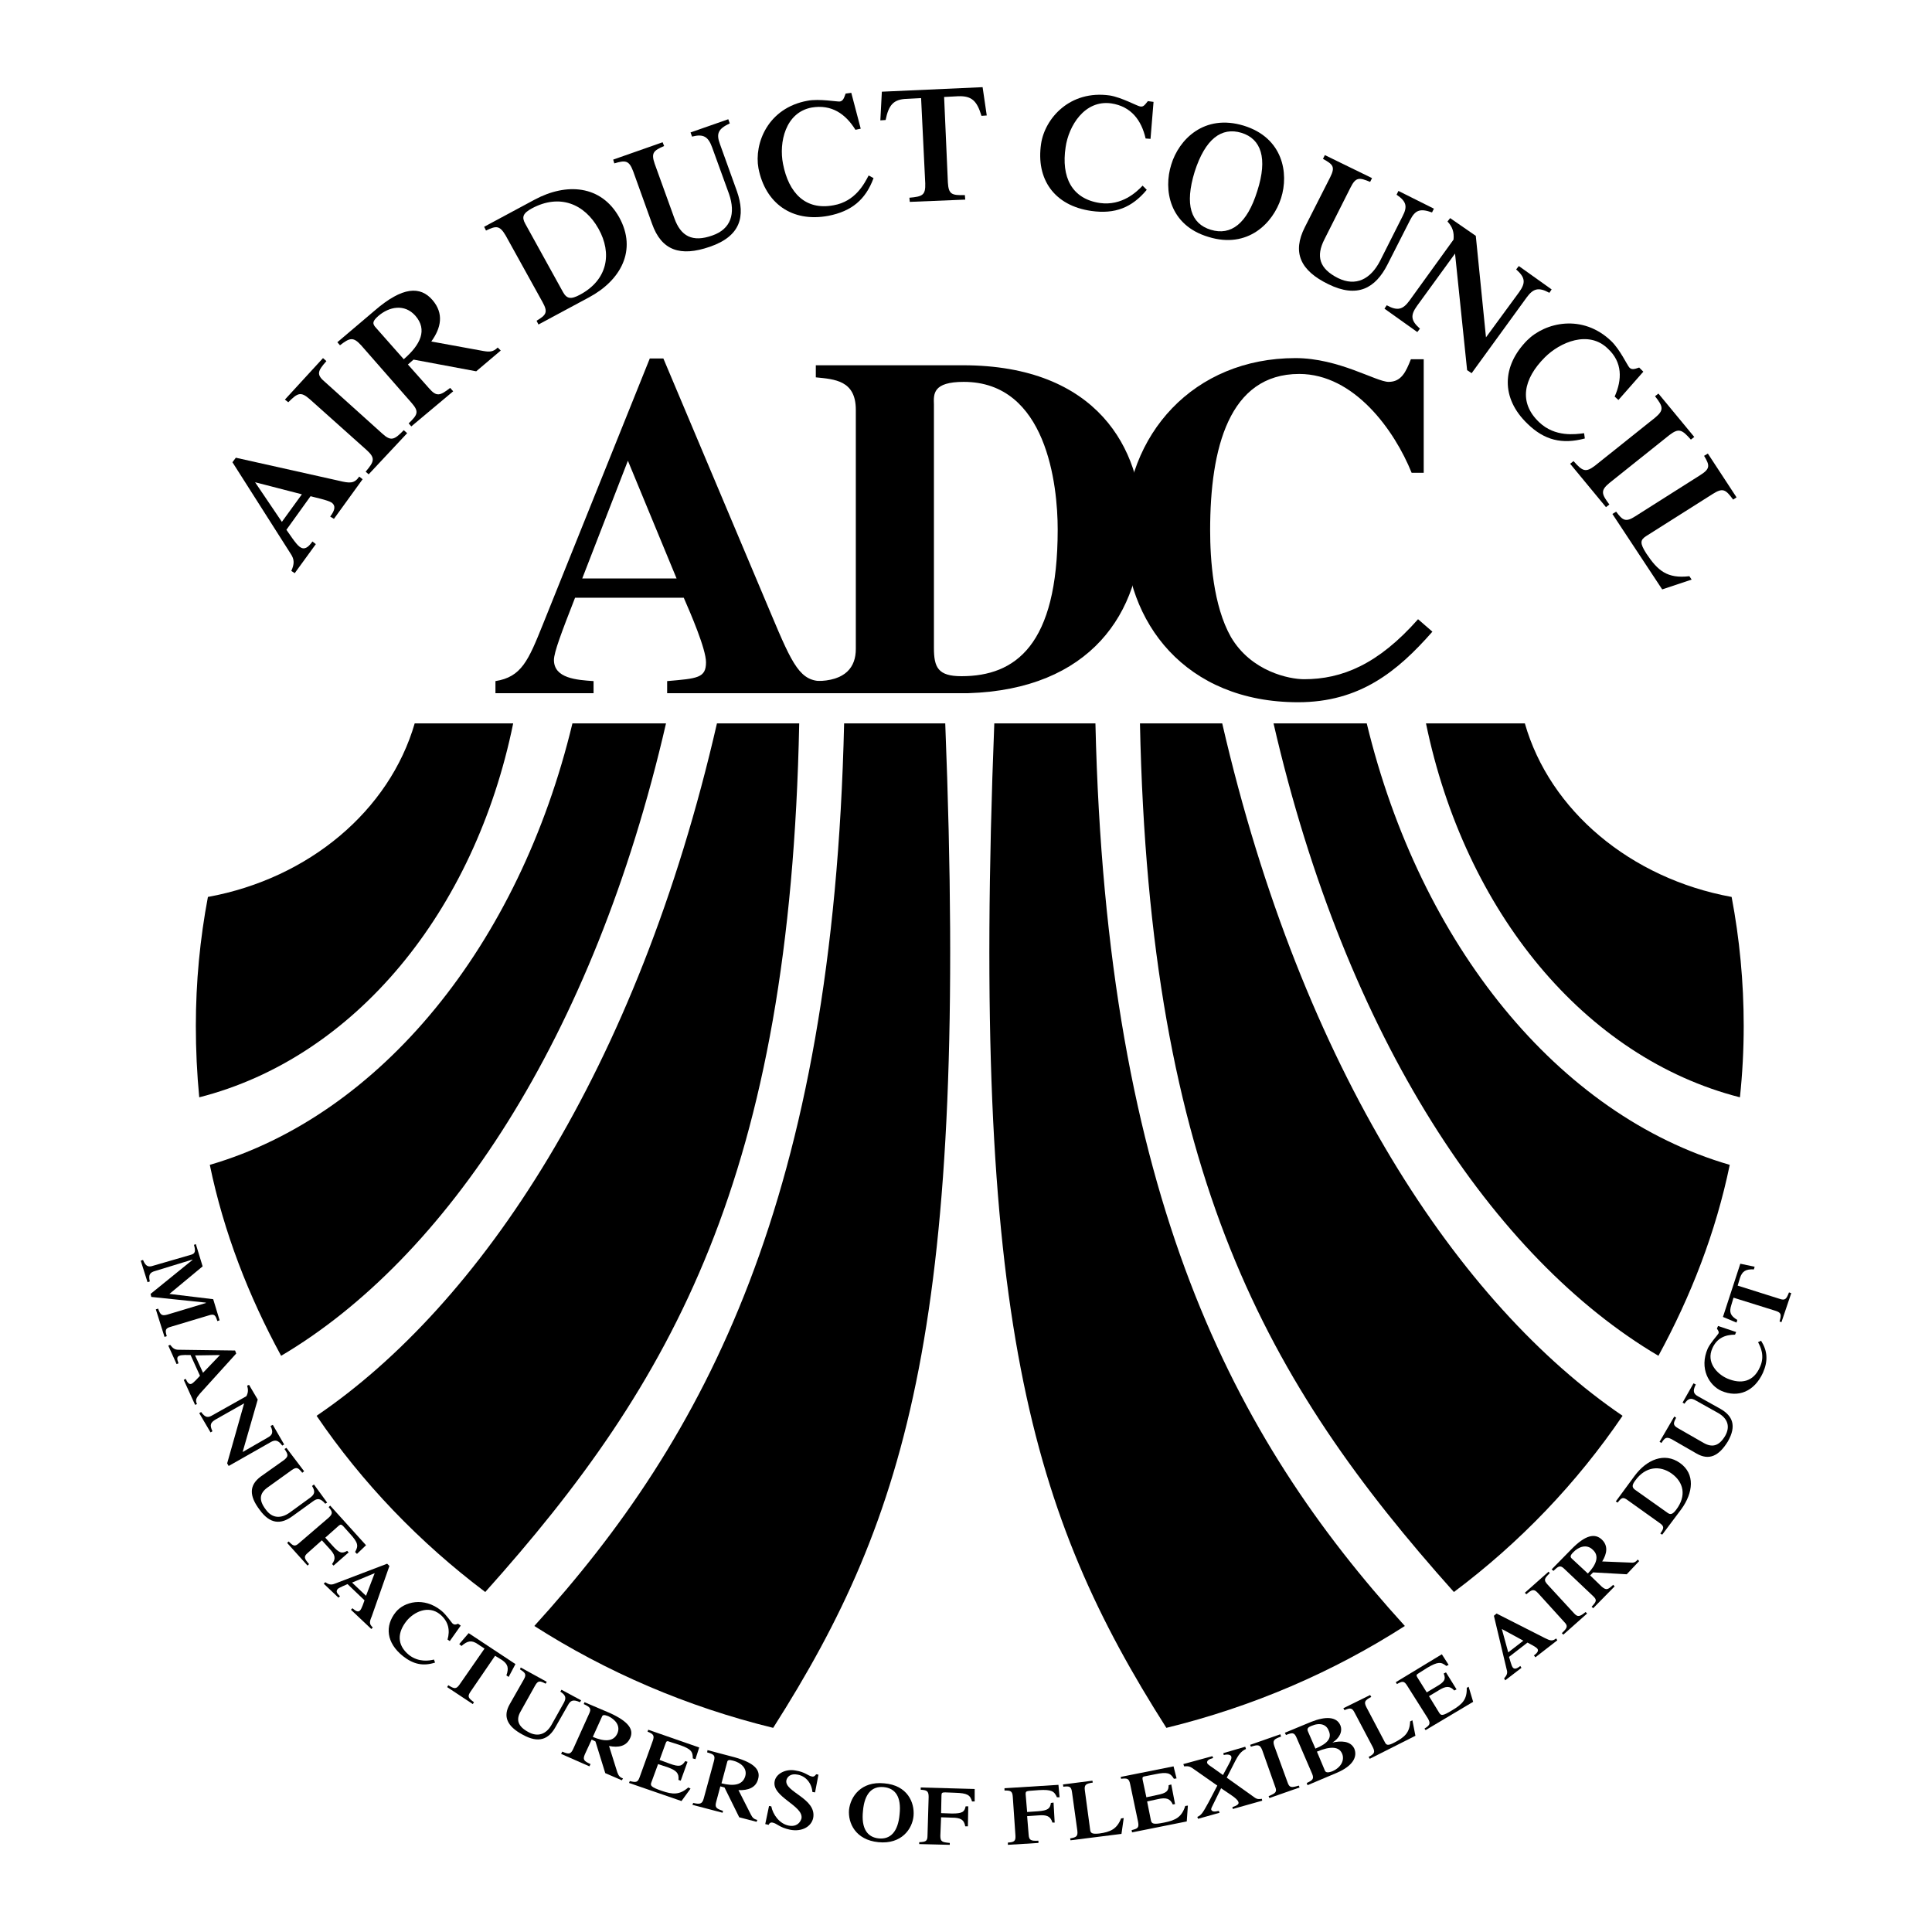 <svg version="1.2" xmlns="http://www.w3.org/2000/svg" viewBox="0 0 512 512" width="512" height="512">
	<title>ADC_logo_black-ai</title>
	<style>
		.s0 { fill: #000000 } 
	</style>
	<g id="Layer 1">
		<g id="&lt;Group&gt;">
			<path id="&lt;Path&gt;" class="s0" d="m309.1 457.9c-35.9-56.4-51.8-108.7-45.6-266.2h26.8c2.9 125.7 36.6 189.3 82 239.2-19 12.2-40.3 21.4-63.2 27z"/>
			<path id="&lt;Path&gt;" class="s0" d="m385.3 421.9c17.5-13.1 32.6-28.9 44.7-46.7-43.2-29.4-84.9-91.5-106.1-183.5h-21.8c2.5 119.8 33.5 174.6 83.2 230.2z"/>
			<path id="&lt;Path&gt;" class="s0" d="m439.5 359.3c-43.5-25.7-82.7-83.8-102-167.6h24.7c14.2 58.7 50.8 103.8 96.2 117-3.7 17.9-10.3 34.8-18.9 50.6z"/>
			<path id="&lt;Path&gt;" class="s0" d="m461.1 290.8q1-9.4 1-18.9c0-11.7-1.1-23.1-3.2-34.2-26.8-4.9-48.2-22.9-54.8-46h-26.2c10.3 49.9 42.1 88.6 83.2 99.1z"/>
			<path id="&lt;Path&gt;" class="s0" d="m204.9 457.9c35.9-56.4 51.8-108.7 45.6-266.2h-26.8c-2.9 125.7-36.7 189.3-82.1 239.2 19.1 12.2 40.4 21.4 63.3 27z"/>
			<path id="&lt;Path&gt;" class="s0" d="m128.6 421.9c-17.4-13.1-32.6-28.9-44.7-46.7 43.3-29.4 85-91.5 106.1-183.5h21.8c-2.4 119.8-33.4 174.6-83.2 230.2z"/>
			<path id="&lt;Path&gt;" class="s0" d="m74.5 359.3c43.5-25.7 82.7-83.8 102-167.6h-24.8c-14.1 58.7-50.8 103.8-96.1 117 3.7 17.9 10.3 34.8 18.9 50.6z"/>
			<path id="&lt;Path&gt;" class="s0" d="m52.8 290.8q-0.9-9.4-0.9-18.9c0-11.7 1.1-23.1 3.2-34.2 26.8-4.9 48.1-22.9 54.8-46h26.1c-10.2 49.9-42 88.6-83.2 99.1z"/>
			<g id="&lt;Group&gt;">
				<path id="&lt;Compound Path&gt;" fill-rule="evenodd" class="s0" d="m218.2 183.7h-41.4v-3.2c8-0.7 10.3-0.8 10.3-5 0-3.5-4.1-13-5.9-17.1h-28.8c-3.6 9.2-5.6 14.5-5.6 16.5 0 4.9 6.1 5.3 10.5 5.6v3.2h-26v-3.2c6.9-1.1 8.7-5.4 12.6-15.1l28.3-70.4h3.6l28.5 67.6c5.8 13.8 7.8 18.1 13.9 17.9zm-38.9-30.4l-12.9-31.2-12.1 31.2z"/>
				<path id="&lt;Compound Path&gt;" fill-rule="evenodd" class="s0" d="m216.2 180.5c8 0 10.6-3.8 10.6-8.5v-63.4c0-7.8-5.6-8.1-10.6-8.6v-3.2h39c35.7 0 47.4 22.4 47.4 42.2 0 23.6-13.8 43.7-46 44.7h-40.4zm31.3-8.8c0 5.2 1.1 7.5 7.3 7.5 14.3 0 25.5-8.2 25.5-38.9 0-11.7-2.9-39.1-24.9-39.1-8.2 0-8 3.2-7.9 6z"/>
				<path id="&lt;Compound Path&gt;" class="s0" d="m379.6 167.4c-9.3 10.6-19.3 18.7-35.6 18.7-29.8 0-45.9-21.1-45.9-45.1 0-26.1 18.4-46.1 45.2-46.1 11.5 0 21.4 6.3 24.7 6.3 3.4 0 4.6-2.7 5.9-6h3.4v30.1h-3.2c-4.5-11.2-15.2-26.2-29.8-26.2-18.6 0-23.6 19.7-23.6 41.4 0 7.7 0.8 20 5.5 28.3 5.4 9.2 15.5 11.2 19.4 11.2 10 0 19.6-3.9 30.2-15.9z"/>
			</g>
			<g id="&lt;Group&gt;">
				<path id="&lt;Compound Path&gt;" fill-rule="evenodd" class="s0" d="m88.5 137.5l-1-0.6c1.3-1.7 1.5-2.9 0.4-3.7-1.1-0.7-4.6-1.4-5.6-1.7l-6.4 8.9c0.6 0.8 2.5 3.8 3.5 4.5 1.2 0.9 2.2 0.3 3.4-1.4l0.9 0.7-5.6 7.7-0.9-0.6c0.8-1.8 0.9-3-0.2-4.6l-15.4-24.2 0.9-1.2 27.3 6.1c2.9 0.7 4.1 0.8 5.4-1.1l0.9 0.7zm-8.5-6.5l-12.4-3.2 7.1 10.5z"/>
				<path id="&lt;Compound Path&gt;" class="s0" d="m101.3 114.9c2.3 2.1 3.2 1.7 5.7-0.9l0.9 0.8-10.2 10.9-0.8-0.7c2.3-2.7 2.6-3.6 0.3-5.7l-15.1-13.5c-2.4-2.1-3.2-1.7-5.7 0.8l-0.9-0.7 10.1-11 0.9 0.8c-2.4 2.7-2.7 3.6-0.3 5.6z"/>
				<path id="&lt;Compound Path&gt;" fill-rule="evenodd" class="s0" d="m113.7 102.9c2 2.3 2.9 2 5.6-0.1l0.8 0.9-11.1 9.3-0.7-0.8c2.4-2.3 2.8-3.1 0.8-5.4l-13.4-15.3c-2.1-2.3-3-2-5.6 0l-0.7-0.8 9.9-8.4c7.4-6.4 12.1-6.5 15.3-2.8 3.1 3.6 2.3 7.4-0.3 11l13.7 2.5c1.7 0.3 2.7 0.3 3.9-0.9l0.8 0.8-6.5 5.5-16.6-3.1-1.5 1.3zm-6.7-7.7c4.5-3.9 6.3-7.8 3.1-11.5-2.9-3.3-7-2.4-9.8 0-1.6 1.4-1.6 2-0.9 2.9z"/>
				<path id="&lt;Compound Path&gt;" fill-rule="evenodd" class="s0" d="m142.7 86l-0.5-1c2.5-1.5 3.1-2.2 1.6-4.9l-9.8-17.7c-1.6-2.7-2.5-2.6-5.2-1.3l-0.5-1 13.4-7.2c8.4-4.5 17.6-3.9 22.4 4.7 4.8 8.7 0.4 16.7-8 21.2zm6.5-8.6c1 1.8 2.1 2 4.5 0.7 7.3-3.9 8.6-10.9 4.9-17.5-3.7-6.6-10.3-9.3-17.6-5.4-2.4 1.3-2.8 2.3-1.8 4.1z"/>
				<path id="&lt;Compound Path&gt;" class="s0" d="m178.7 57.8c1.7 4.8 4.8 6.5 10.1 4.6 4.9-1.7 6.2-5.8 4.4-11l-4.5-12.4c-1-2.7-2.2-3.6-5.3-2.8l-0.4-1.1 10-3.5 0.4 1.1c-3.2 1.5-3.6 2.8-2.6 5.5l4.5 12.5c2.3 6.6 1 11.9-7.2 14.7-7.8 2.7-12.8 1-15.3-6.1l-5-13.9c-1.1-2.9-2-3-5-2.1l-0.3-1 13.1-4.6 0.4 1c-2.8 1.2-3.5 1.8-2.5 4.7z"/>
				<path id="&lt;Compound Path&gt;" class="s0" d="m231.5 47.2c-2.1 5.7-5.8 8.8-12 10-9.7 1.8-16.7-3.4-18.5-12.6-1.2-6.6 2.5-16 13-17.9 3.1-0.6 7.9 0.3 8.6 0.2 0.8-0.2 1-0.7 1.5-2.1l1.5-0.2 2.5 9.5-1.4 0.3c-2.6-4.2-6.3-6.8-11.6-5.9-7 1.3-8.7 9.3-7.6 14.9 1.5 7.8 6 12.4 13.4 11 5.8-1 8.2-5.8 9.3-7.9z"/>
				<path id="&lt;Compound Path&gt;" class="s0" d="m241 52.4c3.5-0.3 4.3-0.7 4.2-3.8l-1.1-22.6-3.8 0.2c-3.5 0.1-4.8 1.6-5.6 5.6l-1.4 0.1 0.4-7.6 26.7-1.2 1.1 7.5-1.4 0.1c-1.2-4-2.6-5.3-6.1-5.2l-3.8 0.2 1 22.7c0.2 3.1 1 3.4 4.5 3.3l0.1 1.2-14.7 0.6z"/>
				<path id="&lt;Compound Path&gt;" class="s0" d="m303.9 50.3c-3.9 4.7-8.4 6.5-14.7 5.6-9.8-1.4-14.7-8.4-13.3-17.8 1-6.7 7.6-14.3 18.2-12.8 3.1 0.5 7.3 2.8 8 2.9 0.9 0.2 1.2-0.3 2.1-1.4l1.5 0.2-0.8 9.8-1.3-0.1c-1.1-4.8-3.8-8.5-9.1-9.3-7.1-1-11.3 6-12.1 11.6-1.2 7.9 1.6 13.7 9.1 14.8 5.8 0.8 9.7-2.9 11.3-4.6z"/>
				<path id="&lt;Compound Path&gt;" fill-rule="evenodd" class="s0" d="m320.3 62.8c-10.5-3.1-12-12.6-9.9-19.2 2-6.6 8.7-13.5 19.2-10.3 10.4 3.2 12 12.6 9.9 19.2-2.1 6.6-8.8 13.5-19.2 10.3zm8.7-27.6c-5.3-1.6-9.6 1.6-12.4 10.3-2.7 8.8-1 13.8 4.3 15.4 5.3 1.6 9.6-1.6 12.3-10.3 2.8-8.7 1-13.8-4.2-15.4z"/>
				<path id="&lt;Compound Path&gt;" class="s0" d="m351 63.4c-2.3 4.5-1.4 7.8 3.6 10.3 4.7 2.3 8.6 0.3 11.1-4.5l6-11.9c1.3-2.5 1.1-3.9-1.6-5.7l0.5-1 9.4 4.7-0.5 1c-3.3-1.2-4.5-0.5-5.8 2l-6 11.8c-3.2 6.3-8 9-15.7 5.2-7.4-3.6-9.6-8.4-6.2-15.1l6.7-13.2c1.4-2.8 0.8-3.4-1.9-4.9l0.5-1 12.5 6.1-0.5 1c-2.9-1.2-3.8-1.3-5.2 1.5z"/>
				<path id="&lt;Compound Path&gt;" class="s0" d="m402.6 77.4c1.7-2.4 1.7-3.8-0.8-6l0.7-0.9 8.7 6.2-0.6 0.9c-2.9-1.6-4.3-1.1-6 1.2l-14.6 20.1-1.2-0.8-3.2-30.9-10.1 13.9c-1.7 2.4-1.7 3.8 0.8 6l-0.7 0.9-8.7-6.2 0.6-0.9c2.9 1.6 4.3 1.1 6-1.2l11.7-16.2c0.2-2-0.3-3.4-1.6-4.8l0.7-0.9 6.8 4.7 2.7 26.9z"/>
				<path id="&lt;Compound Path&gt;" class="s0" d="m420 116.2c-6 1.6-10.7 0.5-15.2-3.9-7.1-6.8-6.8-15.3-0.1-22.1 4.8-4.8 14.7-7.1 22.3 0.2 2.3 2.2 4.3 6.5 4.8 7 0.6 0.6 1.2 0.5 2.6 0l1.1 1.1-6.6 7.5-1-0.9c2-4.5 2.1-9.1-1.8-12.7-5.1-5-12.7-1.7-16.7 2.3-5.7 5.7-7 12-1.5 17.2 4.2 4 9.6 3.2 11.9 2.9z"/>
				<path id="&lt;Compound Path&gt;" class="s0" d="m426.5 128c-2.4 2-2.1 2.9 0 5.7l-0.9 0.7-9.5-11.5 0.9-0.7c2.4 2.7 3.2 3.1 5.7 1.2l15.9-12.7c2.4-2 2.2-2.9 0-5.7l0.9-0.7 9.5 11.5-0.9 0.7c-2.4-2.7-3.2-3.1-5.7-1.2z"/>
				<path id="&lt;Compound Path&gt;" class="s0" d="m427.3 136.2l1-0.6c1.7 2.3 2.5 2.9 5.1 1.2l17.2-10.9c2.7-1.7 2.5-2.6 1-5.1l1-0.6 7.6 11.6-0.9 0.6c-2-2.7-2.7-3.2-5.4-1.5l-17.7 11.2c-1.5 1-1.7 1.8 0.1 4.6 3 4.5 5.5 6.7 11.4 6l0.6 0.9-7.8 2.6z"/>
			</g>
			<g id="&lt;Group&gt;">
				<path id="&lt;Compound Path&gt;" class="s0" d="m56.5 344.3l1.7 5.6-0.6 0.2c-0.5-1.6-0.8-2-2.3-1.5l-10 3c-1.5 0.4-1.6 0.9-1.1 2.5l-0.6 0.2-2.3-7.3 0.6-0.2c0.6 1.6 0.9 2 2.4 1.6l10.3-3.1-0.1-0.1-14.4-1.5-0.2-0.8 11.1-9v-0.1l-9.8 3c-1.5 0.4-1.9 1-1.5 2.8l-0.6 0.2-1.8-5.7 0.6-0.2c0.7 1.7 1.4 2 2.8 1.5l10-2.9c1-0.3 1.2-0.9 0.7-2.6l0.5-0.2 1.8 5.9-8.8 7.3z"/>
				<path id="&lt;Compound Path&gt;" fill-rule="evenodd" class="s0" d="m48.7 365.7l0.5-0.3c0.5 1.1 1 1.6 1.6 1.3 0.6-0.3 1.8-1.7 2.2-2.1l-2.5-5.5c-0.6 0-2.4-0.1-3 0.2-0.7 0.3-0.6 0.9-0.2 2l-0.5 0.2-2.2-4.9 0.5-0.2c0.7 0.9 1.2 1.3 2.2 1.3l15 0.2 0.3 0.8-9.6 10.6c-1 1.2-1.3 1.7-0.8 2.8l-0.5 0.2zm5.1-1.9l4.5-4.7-6.6 0.1z"/>
				<path id="&lt;Compound Path&gt;" class="s0" d="m70.9 381c1.3-0.7 1.6-1.4 0.8-3.1l0.6-0.3 3 5.2-0.5 0.3c-1.1-1.5-1.9-1.6-3.1-0.9l-11.1 6.3-0.4-0.7 4.5-15.9-7.6 4.3c-1.3 0.8-1.6 1.4-0.8 3.1l-0.5 0.3-3-5.1 0.5-0.3c1.1 1.5 1.8 1.6 3.1 0.8l8.9-5c0.5-1 0.5-1.7 0.2-2.8l0.5-0.2 2.3 3.9-4 13.9z"/>
				<path id="&lt;Compound Path&gt;" class="s0" d="m70.9 394.2c-2.1 1.5-2.4 3.3-0.5 5.8 1.7 2.4 4 2.5 6.3 0.9l5.5-4c1.2-0.9 1.4-1.6 0.5-3.1l0.5-0.4 3.5 4.8-0.5 0.3c-1.3-1.5-2.1-1.5-3.3-0.6l-5.4 3.9c-3 2.2-5.9 2.2-8.7-1.7-2.8-3.7-2.8-6.5 0.3-8.8l6.2-4.4c1.2-1 1.1-1.4 0.1-2.9l0.5-0.3 4.7 6.2-0.5 0.4c-1.1-1.4-1.5-1.6-2.8-0.7z"/>
				<path id="&lt;Compound Path&gt;" class="s0" d="m81.6 411.5c-1.2 1-1 1.5 0.3 3l-0.4 0.4-5.4-6 0.4-0.4c1.2 1.2 1.6 1.5 2.8 0.4l7.8-6.7c1.2-1.1 1-1.6 0-2.8l0.4-0.4 9.5 10.5-2.4 2.3-0.5-0.5c0.9-1.6 0.9-2.4-1.4-4.9l-1.7-1.9c-0.5-0.5-0.7-0.6-1.2-0.2l-3.6 3.2 1.9 2.1c1.8 2 2.5 2.2 3.9 1.4l0.4 0.4-4 3.5-0.4-0.4c1.1-1.5 0.8-2.5-0.7-4.1l-2-2.2z"/>
				<path id="&lt;Compound Path&gt;" fill-rule="evenodd" class="s0" d="m93 426.6l0.4-0.4c0.9 0.8 1.5 1.1 2 0.6 0.5-0.5 1-2.2 1.2-2.7l-4.5-4.3c-0.4 0.2-2.2 0.9-2.6 1.3-0.5 0.6-0.3 1.1 0.6 1.9l-0.4 0.4-3.9-3.7 0.4-0.4c0.9 0.6 1.5 0.8 2.5 0.4l13.9-5.3 0.6 0.6-4.7 13.4c-0.6 1.4-0.7 2 0.3 2.9l-0.4 0.4zm4-3.7l2.3-6-6 2.5z"/>
				<path id="&lt;Compound Path&gt;" class="s0" d="m115.3 440.6c-3.1 1-5.7 0.5-8.5-1.7-4.4-3.5-4.9-8-1.9-11.7 2.2-2.7 7.4-4.1 12-0.4 1.4 1.1 2.8 3.3 3.1 3.5 0.4 0.3 0.7 0.3 1.4 0l0.7 0.5-2.9 4.1-0.6-0.4c0.7-2.4 0.3-4.8-2-6.7-3.1-2.5-6.9-0.6-8.8 1.7-2.5 3.1-2.7 6.4 0.6 9.1 2.6 2 5.4 1.5 6.6 1.2z"/>
				<path id="&lt;Compound Path&gt;" class="s0" d="m118.8 446.6c1.6 1 2.1 1.1 3-0.2l6.6-9.5-1.8-1.2c-1.6-1.1-2.7-0.9-4.3 0.5l-0.6-0.5 2.5-2.9 12.4 8.2-1.8 3.4-0.6-0.4c0.7-2 0.4-3-1.2-4.1l-1.8-1.1-6.5 9.5c-0.9 1.3-0.6 1.7 0.9 2.8l-0.3 0.5-6.8-4.5z"/>
				<path id="&lt;Compound Path&gt;" class="s0" d="m138 453.5c-1.3 2.2-0.8 4 2 5.5 2.5 1.4 4.7 0.6 6.1-1.8l3.3-5.9c0.7-1.3 0.6-2-0.9-3l0.3-0.5 5.2 2.8-0.3 0.5c-1.8-0.8-2.5-0.5-3.2 0.8l-3.3 5.8c-1.8 3.2-4.4 4.4-8.7 2-4.1-2.2-5.3-4.8-3.4-8.1l3.7-6.5c0.8-1.4 0.4-1.8-1-2.7l0.2-0.5 6.9 3.8-0.3 0.5c-1.5-0.8-2-0.9-2.8 0.5z"/>
				<path id="&lt;Compound Path&gt;" fill-rule="evenodd" class="s0" d="m155 464.9c-0.6 1.4-0.3 1.8 1.5 2.6l-0.3 0.6-7.5-3.3 0.3-0.6c1.7 0.7 2.2 0.8 2.9-0.7l4.2-9.3c0.7-1.4 0.3-1.8-1.4-2.6l0.2-0.5 6.8 2.9c5 2.3 6.3 4.4 5.3 6.6-1 2.2-3.1 2.6-5.6 2.1l2.2 7c0.3 0.8 0.6 1.3 1.5 1.6l-0.3 0.5-4.4-1.9-2.6-8.4-1-0.5zm2.1-4.6c3.1 1.3 5.5 1.3 6.5-0.9 0.9-2-0.5-3.7-2.4-4.6-1.1-0.4-1.5-0.4-1.7 0.2z"/>
				<path id="&lt;Compound Path&gt;" class="s0" d="m166.7 472.5l0.2-0.5c1.6 0.4 2.1 0.4 2.6-1l3.5-9.7c0.5-1.4 0.1-1.8-1.4-2.4l0.2-0.5 13.5 4.7-1 3.1-0.7-0.2c0-1.8-0.4-2.5-3.6-3.6l-2.5-0.8c-0.7-0.3-0.9-0.2-1.1 0.4l-1.6 4.4 2.7 1c2.5 0.9 3.2 0.7 4.1-0.7l0.6 0.2-1.8 5-0.6-0.2c0.2-1.8-0.6-2.5-2.7-3.3l-2.7-0.9-1.8 4.9c-0.3 0.8-0.1 1.2 2.8 2.2 2.9 1 4.7 1.1 7-0.9l0.6 0.3-2.4 3.3z"/>
				<path id="&lt;Compound Path&gt;" fill-rule="evenodd" class="s0" d="m189.8 477.5c-0.4 1.5 0 1.8 1.8 2.4l-0.1 0.5-8-2.1 0.2-0.5c1.8 0.4 2.4 0.3 2.8-1.2l2.7-9.9c0.4-1.5 0-1.8-1.8-2.3l0.1-0.6 7.2 1.9c5.3 1.5 6.9 3.4 6.2 5.8-0.6 2.3-2.7 3-5.2 2.9l3.3 6.5c0.4 0.8 0.8 1.2 1.7 1.4l-0.2 0.5-4.6-1.2-3.9-7.9-1.1-0.3zm1.4-4.9c3.2 0.8 5.6 0.5 6.3-1.9 0.6-2.1-1.2-3.6-3.2-4.1-1.1-0.3-1.5-0.2-1.6 0.4z"/>
				<path id="&lt;Compound Path&gt;" class="s0" d="m203.8 478.6l0.6 0.1c0.4 2.1 2.1 4.6 4.6 5.1 2.1 0.4 3.1-0.8 3.4-1.9 0.6-3.4-8-5.7-7.1-9.9 0.4-2 3-3.3 5.5-2.8 2.6 0.4 3.3 1.4 4.4 1.6 0.5 0.1 0.8-0.2 1.1-0.6l0.6 0.1-0.9 4.7-0.7-0.1c-0.2-2.3-1.7-4.2-3.9-4.6-1.9-0.4-2.8 0.6-3 1.5-0.6 3.1 8.1 4.8 7.1 10-0.5 2.3-3 3.7-6.1 3.1-2.9-0.6-3.5-1.7-4.7-1.9-0.4-0.1-0.8 0.1-1 0.6l-0.9-0.2z"/>
				<path id="&lt;Compound Path&gt;" fill-rule="evenodd" class="s0" d="m232.8 488.2c-6.1-0.6-8.1-5.1-7.8-8.6 0.4-3.5 3.2-7.6 9.3-7 6.2 0.5 8.1 5.1 7.8 8.6-0.3 3.5-3.2 7.6-9.3 7zm1.4-14.6c-3.1-0.3-5.1 1.7-5.5 6.3-0.5 4.6 1.1 7 4.2 7.3 3.1 0.3 5.1-1.8 5.5-6.4 0.5-4.6-1.1-6.9-4.2-7.2z"/>
				<path id="&lt;Compound Path&gt;" class="s0" d="m249.2 486.5c0 1.6 0.5 1.7 2.5 1.9v0.5l-8.1-0.2v-0.5c1.7-0.1 2.2-0.2 2.2-1.8l0.3-10.2c0-1.6-0.5-1.8-2.1-1.9v-0.6l14.3 0.4v3.3h-0.7c-0.5-1.7-1.2-2.2-4.5-2.3l-2.6-0.1c-0.8 0-1 0.1-1 0.8l-0.1 4.7 2.9 0.1c2.7 0 3.3-0.4 3.6-1.9h0.7l-0.1 5.3h-0.7c-0.3-1.8-1.3-2.3-3.5-2.3l-2.9-0.1z"/>
				<path id="&lt;Compound Path&gt;" class="s0" d="m272.6 486.2c0.1 1.5 0.6 1.7 2.6 1.6v0.6l-8.1 0.5v-0.6c1.7-0.1 2.1-0.4 2-1.9l-0.7-10.2c-0.1-1.6-0.6-1.7-2.2-1.7v-0.6l14.3-0.9 0.3 3.3h-0.7c-0.7-1.6-1.4-2.1-4.8-1.9l-2.6 0.2c-0.7 0.1-0.9 0.2-0.9 0.8l0.4 4.8 2.9-0.2c2.6-0.2 3.2-0.7 3.4-2.2l0.7-0.1 0.3 5.3h-0.6c-0.5-1.7-1.5-2.1-3.8-1.9l-2.9 0.2z"/>
				<path id="&lt;Compound Path&gt;" class="s0" d="m283.7 487.7l-0.1-0.5c1.6-0.3 2.1-0.5 1.9-2.1l-1.4-10.1c-0.2-1.6-0.7-1.7-2.3-1.5l-0.1-0.6 7.8-1 0.1 0.5c-1.9 0.3-2.3 0.6-2.1 2.1l1.4 10.4c0.1 0.9 0.5 1.2 2.4 1 3-0.4 4.7-1.2 5.8-4l0.7-0.1-0.6 4.2z"/>
				<path id="&lt;Compound Path&gt;" class="s0" d="m300 485.6l-0.1-0.6c1.6-0.4 2-0.6 1.7-2.2l-2.1-10c-0.3-1.5-0.8-1.6-2.4-1.4l-0.1-0.5 14-2.8 0.8 3.2-0.7 0.1c-0.9-1.5-1.7-1.9-5-1.2l-2.5 0.5c-0.8 0.1-0.9 0.3-0.8 0.9l1 4.7 2.8-0.6c2.6-0.5 3.1-1.1 3.1-2.6l0.7-0.2 1 5.2-0.6 0.1c-0.7-1.6-1.8-1.9-4-1.4l-2.8 0.6 1 5c0.2 0.9 0.6 1.2 3.5 0.6 3.1-0.6 4.7-1.5 5.6-4.4l0.7-0.1-0.3 4.2z"/>
				<path id="&lt;Compound Path&gt;" class="s0" d="m317.5 482l-0.2-0.5c1.2-0.5 1.6-1.4 3-3.9l2.3-4.4-6-4.2c-1.2-0.9-1.6-1-2.8-0.9l-0.2-0.6 7.7-2.1 0.2 0.5c-1.2 0.3-1.7 0.7-1.6 1.3 0.1 0.3 0.5 0.6 1.4 1.2l2.8 2 1.4-2.6c0.4-0.8 1-1.7 0.8-2.3-0.1-0.4-0.8-0.7-2-0.4l-0.1-0.5 5.8-1.7 0.2 0.6c-1.4 0.6-2.1 1.8-2.8 3.1l-2.3 4.5 7.3 5.2c0.8 0.6 1.3 0.5 2 0.4l0.1 0.5-7.8 2.2-0.1-0.5q1.9-0.6 1.6-1.3c-0.1-0.5-0.9-1.2-1.8-1.8l-2.8-1.9-2.2 4.5c-0.2 0.4-0.5 0.9-0.4 1.2 0.2 0.5 0.8 0.6 2 0.3l0.2 0.5z"/>
				<path id="&lt;Compound Path&gt;" class="s0" d="m341.2 472.3c0.5 1.5 1 1.5 3 0.9l0.2 0.5-8 2.8-0.2-0.5c1.9-0.8 2.3-1.1 1.7-2.6l-3.4-9.6c-0.6-1.5-1.1-1.5-3-0.9l-0.2-0.5 8-2.8 0.2 0.6c-1.9 0.7-2.3 1-1.8 2.5z"/>
				<path id="&lt;Compound Path&gt;" fill-rule="evenodd" class="s0" d="m346.5 473.1l-0.2-0.6c1.6-0.7 2-1.1 1.4-2.5l-4.1-9.5c-0.6-1.4-1.1-1.4-2.8-0.7l-0.3-0.6 7-2.9c3.8-1.5 6.7-1.4 7.7 0.9 0.7 1.7-0.3 3.5-2.1 4.6 2.2-0.5 4.8-0.5 5.8 1.6 0.9 2.2-0.4 4.6-4.6 6.4zm2.1-9.7c3.4-1.4 4.4-2.9 3.5-4.8-0.6-1.6-2.3-2.2-4.6-1.2-0.8 0.3-1.2 0.7-0.9 1.4zm2.5 5.8c0.2 0.5 0.7 0.7 2 0.2 2.5-1.1 3.2-3.1 2.6-4.6-0.8-2-3.1-2.1-6.7-0.6z"/>
				<path id="&lt;Compound Path&gt;" class="s0" d="m363 466.1l-0.3-0.5c1.5-0.8 1.8-1.2 1.1-2.6l-4.8-9.1c-0.7-1.4-1.2-1.3-2.7-0.7l-0.3-0.5 7.1-3.5 0.3 0.5c-1.7 0.9-2 1.3-1.3 2.7l4.9 9.3c0.4 0.8 0.8 1 2.5 0.1 2.7-1.4 4.1-2.6 4.2-5.6l0.6-0.3 0.8 4.1z"/>
				<path id="&lt;Compound Path&gt;" class="s0" d="m377.8 458.5l-0.3-0.4c1.4-0.9 1.7-1.3 0.9-2.7l-5.5-8.7c-0.8-1.3-1.3-1.2-2.7-0.4l-0.3-0.5 12.2-7.4 1.8 2.8-0.6 0.3c-1.4-1.1-2.2-1.2-5.1 0.5l-2.2 1.4c-0.7 0.4-0.7 0.6-0.4 1.1l2.5 4 2.5-1.5c2.3-1.3 2.6-2 2-3.5l0.6-0.3 2.8 4.5-0.6 0.3c-1.2-1.3-2.3-1.2-4.2 0l-2.5 1.5 2.7 4.4c0.5 0.8 0.9 0.9 3.5-0.7 2.7-1.6 3.9-2.9 3.8-5.9l0.5-0.3 1.2 4z"/>
				<path id="&lt;Compound Path&gt;" fill-rule="evenodd" class="s0" d="m406.9 439.2l-0.4-0.5c1-0.7 1.3-1.3 0.9-1.8-0.4-0.5-2.1-1.3-2.6-1.6l-4.9 3.8c0.2 0.5 0.6 2.3 1 2.8 0.4 0.5 1 0.4 2-0.4l0.3 0.5-4.3 3.3-0.3-0.5c0.7-0.8 1-1.4 0.7-2.3l-3.4-14.3 0.7-0.6 12.8 6.5c1.4 0.7 2 0.9 3 0.1l0.3 0.5zm-3.2-4.4l-5.7-3.1 1.7 6.2z"/>
				<path id="&lt;Compound Path&gt;" class="s0" d="m417.1 427.5c1 1.1 1.5 1 3.1-0.3l0.4 0.4-6.3 5.6-0.4-0.4c1.5-1.4 1.7-1.9 0.6-3l-6.9-7.6c-1.1-1.2-1.6-1-3.1 0.3l-0.4-0.4 6.3-5.6 0.3 0.4c-1.4 1.4-1.7 1.8-0.6 3z"/>
				<path id="&lt;Compound Path&gt;" fill-rule="evenodd" class="s0" d="m424.5 420.5c1.2 1 1.6 0.8 3-0.5l0.4 0.4-5.7 5.8-0.4-0.4c1.3-1.4 1.5-1.8 0.3-2.9l-7.5-7.1c-1.1-1.1-1.6-0.8-2.9 0.5l-0.5-0.4 5.2-5.3c3.8-3.9 6.3-4.3 8.1-2.6 1.7 1.6 1.4 3.7 0.1 5.8l7.4 0.3c0.8 0.1 1.4 0 2-0.8l0.4 0.4-3.3 3.5-8.9-0.5-0.8 0.8zm-3.7-3.5c2.3-2.4 3.1-4.7 1.3-6.3-1.6-1.6-3.8-0.8-5.2 0.7-0.8 0.8-0.8 1.2-0.4 1.6z"/>
				<path id="&lt;Compound Path&gt;" fill-rule="evenodd" class="s0" d="m440.5 406.7l-0.5-0.3c1-1.4 1.1-1.9-0.2-2.8l-8.4-6c-1.3-1-1.7-0.7-2.7 0.6l-0.5-0.3 5-6.8c3.2-4.3 7.9-6.3 12-3.4 4.1 2.9 3.5 7.9 0.4 12.2zm1.4-5.8c0.8 0.6 1.4 0.4 2.3-0.8 2.8-3.7 2-7.3-1.2-9.6-3.1-2.2-6.9-1.9-9.6 1.8-1 1.3-0.9 1.9-0.1 2.5z"/>
				<path id="&lt;Compound Path&gt;" class="s0" d="m451.5 382.4c2.3 1.3 4.1 0.8 5.7-1.9 1.4-2.5 0.6-4.6-1.8-6l-5.9-3.3c-1.3-0.8-2.1-0.7-3.1 0.8l-0.5-0.3 2.9-5.1 0.6 0.3c-0.9 1.8-0.6 2.5 0.7 3.2l5.9 3.3c3.1 1.8 4.3 4.4 1.9 8.6-2.4 3.9-5 5.1-8.3 3.2l-6.6-3.8c-1.4-0.7-1.8-0.4-2.7 1l-0.5-0.3 3.9-6.7 0.5 0.3c-0.8 1.5-0.9 2 0.5 2.8z"/>
				<path id="&lt;Compound Path&gt;" class="s0" d="m466.7 355.3c1.7 2.7 1.9 5.3 0.5 8.5-2.3 5-6.6 6.7-11 4.8-3.2-1.4-6-5.9-3.6-11.3 0.8-1.6 2.6-3.5 2.8-3.9 0.2-0.4 0-0.7-0.4-1.3l0.3-0.7 4.8 1.6-0.3 0.7c-2.6 0-4.8 0.9-6 3.6-1.7 3.7 1.2 6.8 3.9 8 3.7 1.6 7 0.9 8.7-3 1.4-3 0.1-5.5-0.5-6.6z"/>
				<path id="&lt;Compound Path&gt;" class="s0" d="m471.6 350.2c0.5-1.8 0.5-2.3-1-2.8l-11.2-3.5-0.6 2c-0.6 1.9-0.2 2.8 1.6 3.9l-0.2 0.7-3.6-1.5 4.6-14.1 3.8 0.8-0.2 0.7c-2.2-0.1-3.1 0.5-3.7 2.3l-0.6 2 11.1 3.5c1.5 0.5 1.8 0.1 2.5-1.7l0.6 0.2-2.6 7.7z"/>
			</g>
		</g>
	</g>
</svg>